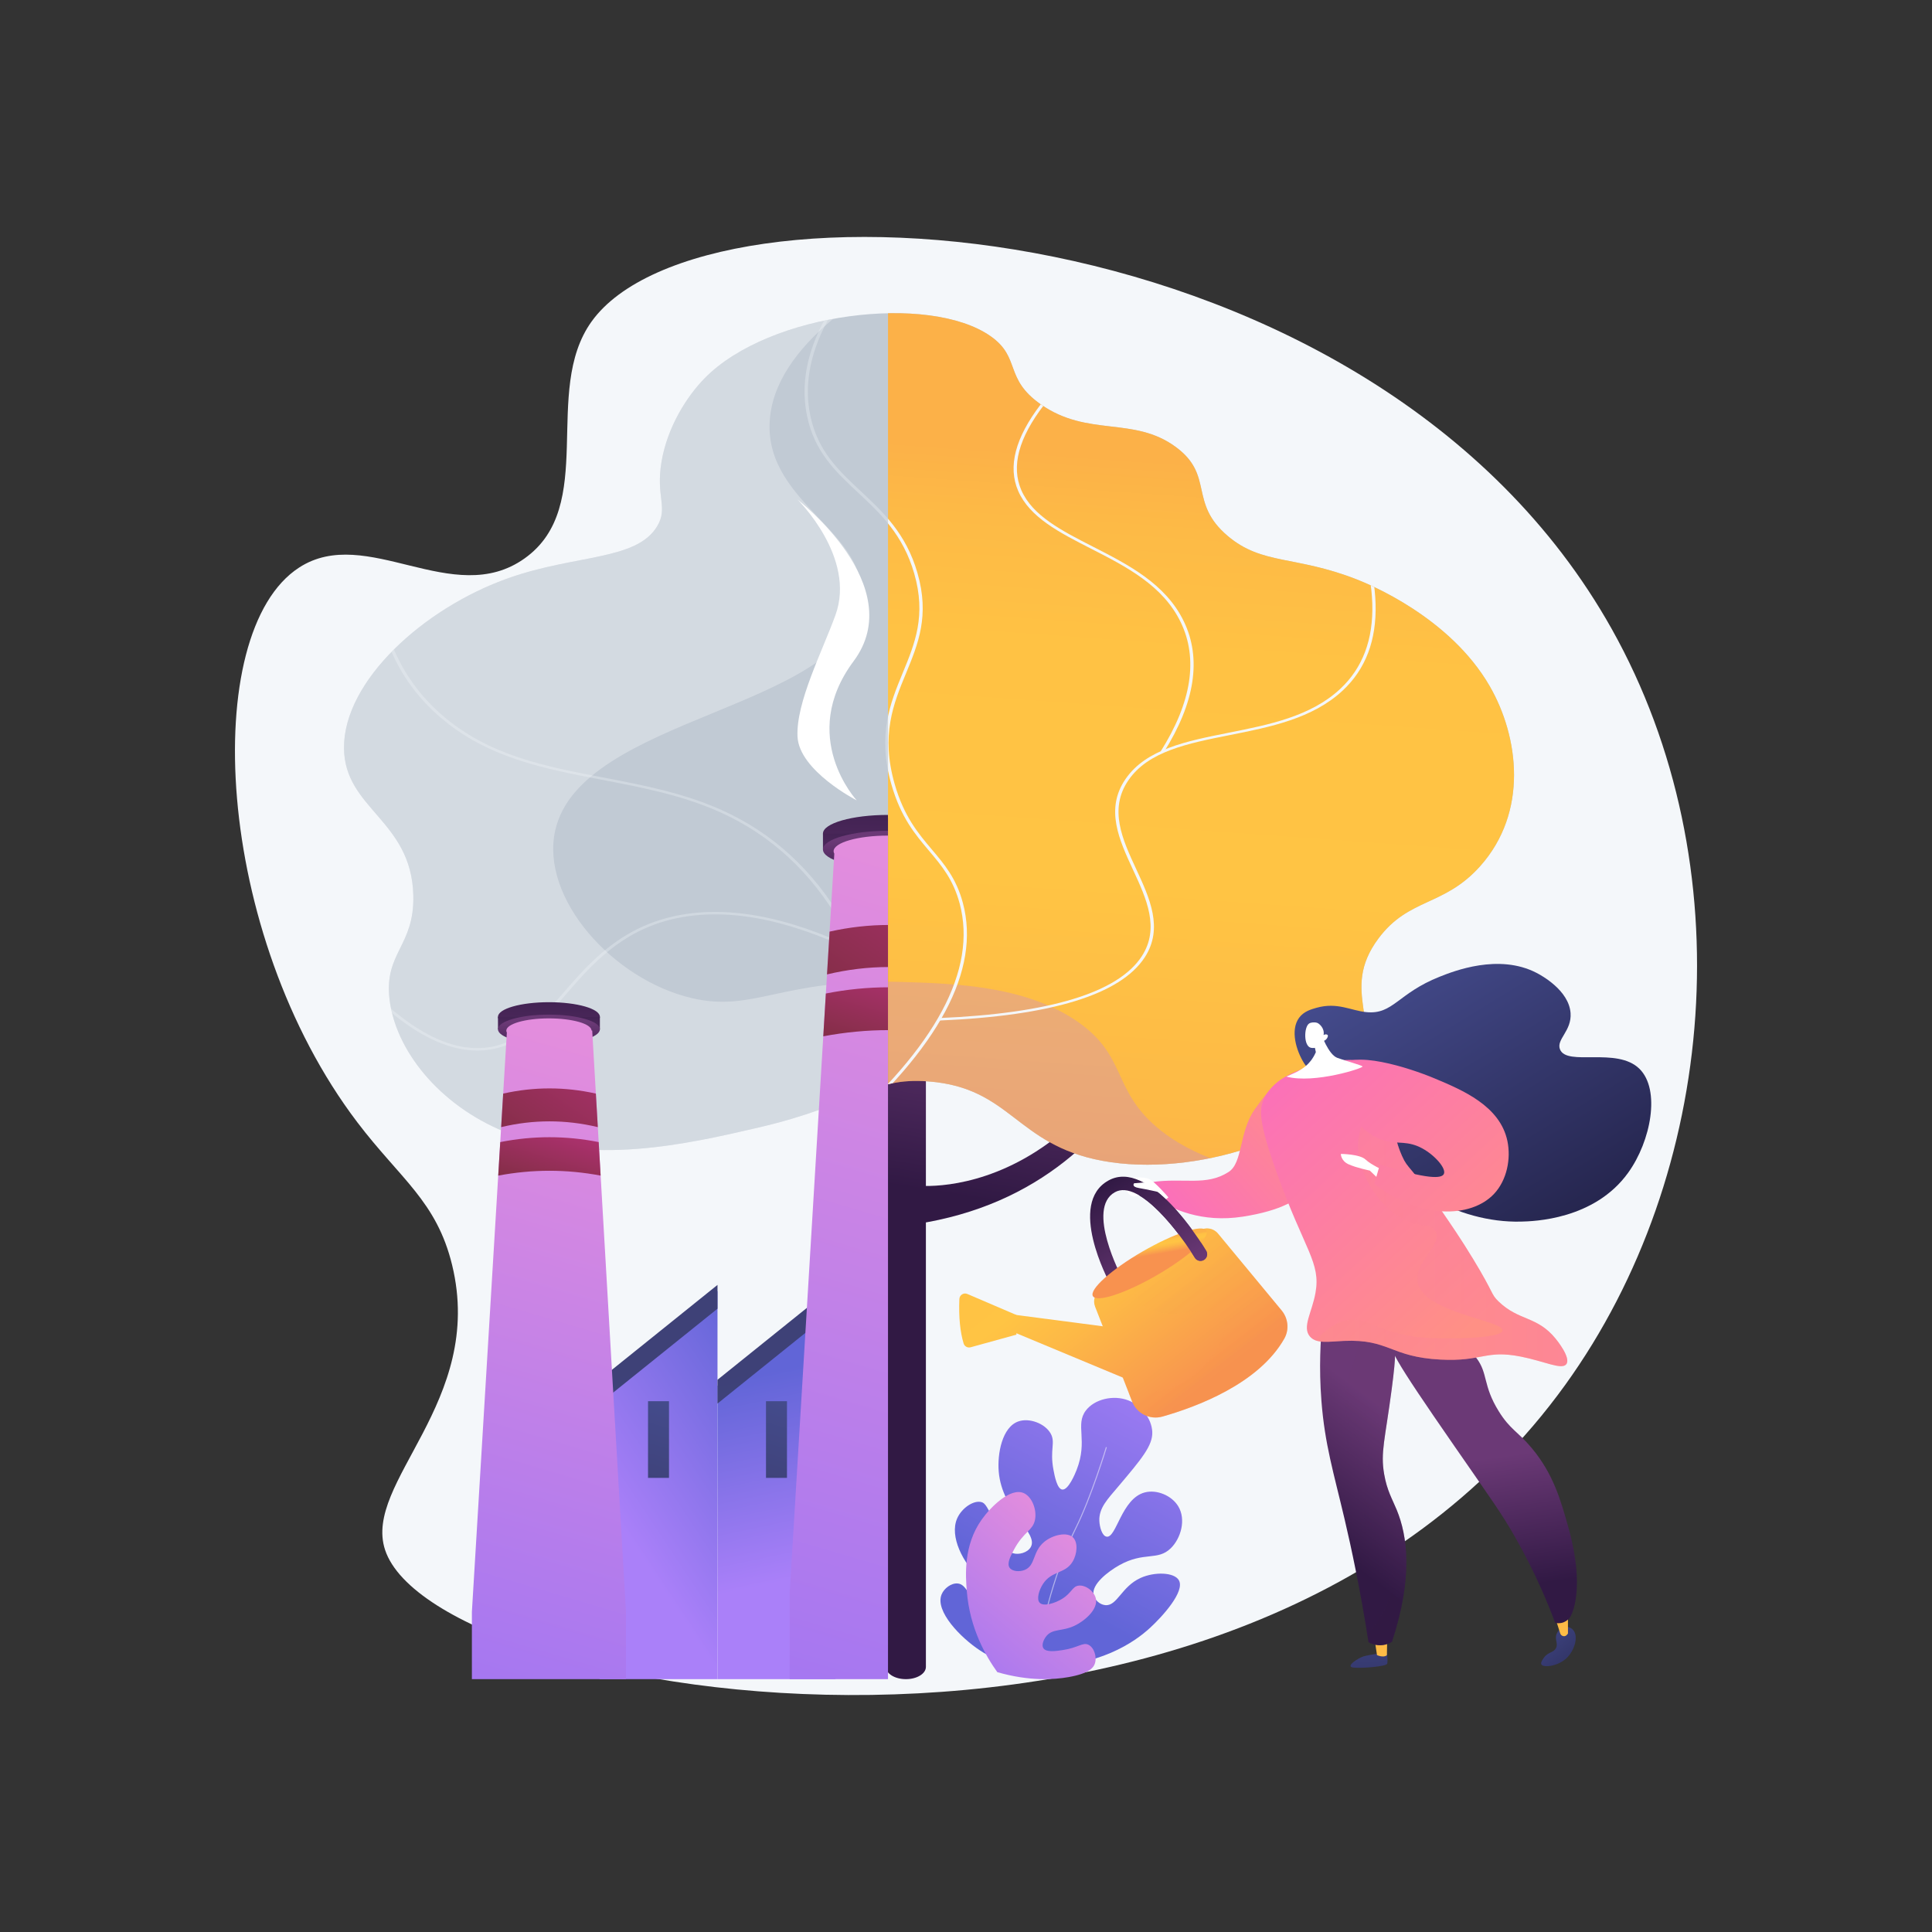<?xml version="1.0" encoding="utf-8"?>
<!-- Generator: Adobe Illustrator 27.5.0, SVG Export Plug-In . SVG Version: 6.00 Build 0)  -->
<svg version="1.1" xmlns="http://www.w3.org/2000/svg" xmlns:xlink="http://www.w3.org/1999/xlink" x="0px" y="0px"
	 viewBox="0 0 3710 3710" style="enable-background:new 0 0 3710 3710;" xml:space="preserve">
<rect x="0" y="0" width="3710" height="3710" fill="#333333" stroke="none"/>
<g id="Background">
	<g>
		<g>
			<rect fill="none" width="3710" height="3710"/>
		</g>
	</g>
</g>
<g id="Illustration">
	<g>
		<path style="fill:#F4F7FA;" d="M1135.809,617.716c-95.858,134.197,12.565,354.539-128.632,454.739
			c-137.444,97.537-303.304-66.455-432.751,17.388c-192.028,124.375-163.287,703.04,111.743,1065.282
			c82.711,108.938,152.329,151.719,182.071,274.252c63.868,263.11-171.941,416.743-128.744,546.995
			c97.263,293.279,1637.786,554.724,2266.188-316.991c293.489-407.127,342.988-998.96,89.353-1451.524
			C2636.723,390.08,1350.899,316.603,1135.809,617.716z"/>
		<g>
			<path style="fill:#C1CAD4;" d="M1270.289,886.858c-11.314,67.481,13.292,87.65-8.3,123.645
				c-39.658,66.118-156.156,53.908-285.294,99.524c-164.046,57.946-316.947,198.068-316.114,326.357
				c0.763,117.321,129.529,138.164,133.101,282.845c2.416,97.816-55.914,109.713-45.753,198.919
				c11.078,97.265,94.079,203.017,220.448,254.871c163.934,67.266,351.888,23.739,486.26-7.381
				c194.022-44.933,216.621-97.802,328.981-88.974c158.145,12.425,166.923,121.36,332.751,152.302
				c178.201,33.25,416.298-46.231,486.649-164.731c57.399-96.683-32.364-159.55,43.932-262.014
				c58.564-78.653,125.867-60.969,195.523-139.08c92.455-103.681,74.57-247.742,18.173-345.608
				c-76.436-132.642-232.592-196.01-255.282-204.912c-117.834-46.235-181.361-27.236-247.75-83.405
				c-75.766-64.101-25.376-116.219-99.825-170.951c-81.032-59.576-168.744-18.431-259.264-81.858
				c-71.057-49.791-37.54-89.534-96.278-130.82c-117.257-82.423-424.658-46.245-549.31,80.943
				C1319.403,760.745,1281.599,819.397,1270.289,886.858z"/>
			<path style="opacity:0.3;fill:#FFFFFF;" d="M2220.353,2163.695c-86.257-74.345-56.138-138.984-155.977-205.138
				c-99.489-65.923-232.247-69.888-334.268-72.939c-230.87-6.898-281.427,59.311-401.945,30.979
				c-151.7-35.664-290.91-192.123-262.041-321.696c49.056-220.173,554.28-231.992,586.474-438.251
				c20.841-133.516-181.579-188.033-174.694-345.007c3.26-74.341,52.155-141.02,121.692-199.184
				c-96.596,17.747-190.306,56.57-246.658,114.071c-33.533,34.215-71.337,92.867-82.647,160.328
				c-11.314,67.481,13.292,87.65-8.3,123.645c-39.658,66.118-156.156,53.908-285.294,99.524
				c-164.046,57.946-316.947,198.068-316.114,326.357c0.763,117.321,129.529,138.164,133.101,282.845
				c2.416,97.816-55.914,109.713-45.753,198.919c11.078,97.265,94.079,203.017,220.448,254.871
				c163.934,67.266,351.888,23.739,486.26-7.381c194.022-44.933,216.621-97.802,328.981-88.974
				c158.145,12.425,166.923,121.36,332.751,152.302c64.951,12.12,137.844,9.206,207.687-5.058
				C2277.424,2205.714,2244.357,2184.384,2220.353,2163.695z"/>
			<g>
				<defs>
					<path id="SVGID_1_" d="M1270.289,886.858c-11.314,67.481,13.292,87.65-8.3,123.645
						c-39.658,66.118-156.156,53.908-285.294,99.524c-164.046,57.946-316.947,198.068-316.114,326.357
						c0.763,117.321,129.529,138.164,133.101,282.845c2.416,97.816-55.914,109.713-45.753,198.919
						c11.078,97.265,94.079,203.017,220.448,254.871c163.934,67.266,351.888,23.739,486.26-7.381
						c194.022-44.933,216.621-97.802,328.981-88.974c158.145,12.425,166.923,121.36,332.751,152.302
						c178.201,33.25,416.298-46.231,486.649-164.731c57.399-96.683-32.364-159.55,43.932-262.014
						c58.564-78.653,125.867-60.969,195.523-139.08c92.455-103.681,74.57-247.742,18.173-345.608
						c-76.436-132.642-232.592-196.01-255.282-204.912c-117.834-46.235-181.361-27.236-247.75-83.405
						c-75.766-64.101-25.376-116.219-99.825-170.951c-81.032-59.576-168.744-18.431-259.264-81.858
						c-71.057-49.791-37.54-89.534-96.278-130.82c-117.257-82.423-424.658-46.245-549.31,80.943
						C1319.403,760.745,1281.599,819.397,1270.289,886.858z"/>
				</defs>
				<clipPath id="SVGID_00000062179985792633306390000001093681444466655369_">
					<use xlink:href="#SVGID_1_"  style="overflow:visible;"/>
				</clipPath>
				<g style="opacity:0.3;clip-path:url(#SVGID_00000062179985792633306390000001093681444466655369_);">
					<g>
						<path style="fill:#F4F7FA;" d="M1723.585,2149.917c-31.249-304.089-145.945-502.688-340.906-590.28
							c-72.727-32.676-150.194-47.517-225.114-61.867c-113.957-21.83-221.593-42.45-312.211-120.438
							c-77.5-66.701-119.744-156.605-125.555-267.212l6.347-0.186c5.754,109.501,47.475,198.421,124.006,264.286
							c89.318,76.87,196.02,97.309,308.991,118.949c75.361,14.438,153.286,29.365,226.812,62.397
							c196.822,88.432,312.549,288.277,343.967,593.987L1723.585,2149.917z"/>
					</g>
					<g>
						<path style="fill:#F4F7FA;" d="M1611.328,2179.232l-4.815-3.1c190.664-165.468,270.192-313.808,236.376-440.901
							c-12.362-46.47-34.883-73.1-58.726-101.294c-26.632-31.488-54.172-64.051-72.282-127.122
							c-27.466-95.646-2.415-156.38,21.812-215.117c23.237-56.335,45.187-109.545,21.861-190.496
							c-21.512-74.654-65.35-115.563-107.745-155.127c-43.199-40.315-84.002-78.391-98.181-148.061
							c-20.247-99.491,26.134-206.753,137.854-318.808l5.096,2.837c-110.669,111-156.649,217.067-136.668,315.259
							c13.921,68.409,54.207,106.002,96.859,145.805c42.855,39.993,87.17,81.348,108.996,157.096
							c23.675,82.163,1.489,135.951-22.002,192.896c-23.987,58.152-48.788,118.285-21.672,212.721
							c17.875,62.244,45.105,94.444,71.44,125.582c24.168,28.576,46.996,55.568,59.59,102.902
							C1883.338,1862.905,1803.333,2012.599,1611.328,2179.232z"/>
					</g>
					<g>
						<path style="fill:#F4F7FA;" d="M916.479,2017.374c-91.016,0-194.747-77.343-308.588-230.166l5.551-2.311
							c117.821,158.165,223.844,234.617,315.078,227.244c66.219-5.354,106.334-51.572,152.78-105.085
							c49.804-57.381,106.253-122.417,208.468-146.578c100.699-23.801,220.982-2.228,357.506,64.119l-3.466,3.982
							c-134.854-65.536-253.319-86.925-352.123-63.573c-100.043,23.645-155.832,87.922-205.053,144.633
							c-47.329,54.53-88.205,101.626-157.43,107.225C924.993,2017.205,920.747,2017.374,916.479,2017.374z"/>
					</g>
					<g>
						<path style="fill:#F4F7FA;" d="M1803.733,1959.733l-0.357-4.741c212.787-8.952,343.72-48.886,389.164-118.692
							c35.138-53.982,8.76-110.891-16.751-165.929c-26.608-57.41-54.123-116.774-14.411-174.464
							c39.457-57.326,116.527-72.642,198.121-88.859c77.386-15.381,157.411-31.286,214-84.043
							c86.607-80.735,82.242-219.564-12.979-412.633l5.963-1.643c96.044,194.74,100.073,335.122,11.977,417.247
							c-57.898,53.975-138.948,70.083-217.329,85.662c-80.192,15.937-155.935,30.99-194.105,86.443
							c-38.466,55.884-11.403,114.273,14.769,170.737c25.934,55.952,52.75,113.809,16.459,169.559
							C2151.729,1909.847,2018.993,1950.677,1803.733,1959.733z"/>
					</g>
					<g>
						<path style="fill:#F4F7FA;" d="M2234.402,1445.205l-5.746-2.024c59.655-94.539,72.65-178.12,38.623-248.426
							c-34.193-70.641-104.547-106.587-172.586-141.347c-60.34-30.826-117.331-59.945-139.4-110.487
							c-40.732-93.268,58.22-222.731,294.106-384.789l4.3,3.497c-233.89,160.686-332.255,288.476-292.367,379.819
							c21.401,49.005,77.527,77.681,136.947,108.04c68.87,35.185,140.085,71.57,174.974,143.652
							C2307.878,1264.677,2294.807,1349.484,2234.402,1445.205z"/>
					</g>
				</g>
			</g>
		</g>
		
			<linearGradient id="SVGID_00000007408281060625426800000001057810971088685758_" gradientUnits="userSpaceOnUse" x1="1756.819" y1="2282.962" x2="1824.124" y2="1859.686">
			<stop  offset="0" style="stop-color:#311944"/>
			<stop  offset="1" style="stop-color:#6B3976"/>
		</linearGradient>
		<path style="fill:url(#SVGID_00000007408281060625426800000001057810971088685758_);" d="M1739.624,3224.457
			c-21.198,0-38.373-10.538-38.373-23.526V1581.277c0-12.989,17.175-23.527,38.373-23.527c21.198,0,38.37,10.538,38.37,23.527
			v1619.654C1777.995,3213.919,1760.823,3224.457,1739.624,3224.457z"/>
		<g>
			<g>
				
					<linearGradient id="SVGID_00000126298367076780046910000002175165043276285578_" gradientUnits="userSpaceOnUse" x1="1212.127" y1="2961.583" x2="1562.864" y2="2729.157">
					<stop  offset="0" style="stop-color:#AA80F9"/>
					<stop  offset="0.996" style="stop-color:#6165D7"/>
				</linearGradient>
				<polygon style="fill:url(#SVGID_00000126298367076780046910000002175165043276285578_);" points="1377.814,3224.457 
					1151.272,3224.457 1151.272,2661.313 1377.814,2479.115 				"/>
				
					<linearGradient id="SVGID_00000182530544525268419190000001680994318539345028_" gradientUnits="userSpaceOnUse" x1="1285.384" y1="2693.972" x2="1231.616" y2="2875.497">
					<stop  offset="0" style="stop-color:#444B8C"/>
					<stop  offset="0.996" style="stop-color:#3E4177"/>
				</linearGradient>
				
					<rect x="1244.406" y="2690.713" style="fill:url(#SVGID_00000182530544525268419190000001680994318539345028_);" width="40.274" height="147.243"/>
				<g>
					
						<linearGradient id="SVGID_00000181785162858477492830000010255878508297454737_" gradientUnits="userSpaceOnUse" x1="1355.035" y1="3009.087" x2="1271.97" y2="2616.415">
						<stop  offset="0" style="stop-color:#444B8C"/>
						<stop  offset="0.996" style="stop-color:#3E4177"/>
					</linearGradient>
					<polygon style="fill:url(#SVGID_00000181785162858477492830000010255878508297454737_);" points="1377.814,2467.368 
						1151.272,2649.566 1151.272,2695.247 1377.814,2513.049 					"/>
				</g>
			</g>
			<g>
				
					<linearGradient id="SVGID_00000177469880360573862840000002836052326681562557_" gradientUnits="userSpaceOnUse" x1="1529.189" y1="3031.917" x2="1446.123" y2="2639.245">
					<stop  offset="0" style="stop-color:#AA80F9"/>
					<stop  offset="0.996" style="stop-color:#6165D7"/>
				</linearGradient>
				<polygon style="fill:url(#SVGID_00000177469880360573862840000002836052326681562557_);" points="1604.355,3224.457 
					1377.813,3224.457 1377.813,2661.313 1604.355,2479.115 				"/>
				
					<linearGradient id="SVGID_00000084503843640291767030000009194477038025365924_" gradientUnits="userSpaceOnUse" x1="1511.926" y1="2693.972" x2="1458.158" y2="2875.497">
					<stop  offset="0" style="stop-color:#444B8C"/>
					<stop  offset="0.996" style="stop-color:#3E4177"/>
				</linearGradient>
				
					<rect x="1470.947" y="2690.713" style="fill:url(#SVGID_00000084503843640291767030000009194477038025365924_);" width="40.274" height="147.243"/>
				<g>
					
						<linearGradient id="SVGID_00000161619445515076014470000007782941482859083452_" gradientUnits="userSpaceOnUse" x1="1581.576" y1="3009.087" x2="1498.511" y2="2616.415">
						<stop  offset="0" style="stop-color:#444B8C"/>
						<stop  offset="0.996" style="stop-color:#3E4177"/>
					</linearGradient>
					<polygon style="fill:url(#SVGID_00000161619445515076014470000007782941482859083452_);" points="1604.355,2467.368 
						1377.814,2649.566 1377.814,2695.247 1604.355,2513.049 					"/>
				</g>
			</g>
		</g>
		<g>
			<g>
				
					<linearGradient id="SVGID_00000090998658495761260600000004147476729469383823_" gradientUnits="userSpaceOnUse" x1="2252.942" y1="2600.235" x2="2008.521" y2="3066.63">
					<stop  offset="0" style="stop-color:#AA80F9"/>
					<stop  offset="0.996" style="stop-color:#6165D7"/>
				</linearGradient>
				<path style="fill:url(#SVGID_00000090998658495761260600000004147476729469383823_);" d="M1982.328,3202.712
					c-28.503-2.261-64.968-10.182-99.968-33.063c-37.868-24.757-87.189-75.635-74.315-107.694
					c4.806-11.969,18.644-22.217,30.808-21.241c17.97,1.443,20.062,26.404,51.267,53.554c5.767,5.018,35.583,30.96,50.406,22.219
					c7.369-4.346,9.549-16.388,8.347-25.544c-3.514-26.77-36.199-30.881-67.621-59.861c-31.857-29.382-58.413-80.637-43.233-115.288
					c8.723-19.914,31.797-35.64,46.964-31.22c6.482,1.889,10.591,7.187,30.272,49.704c16.153,34.897,19.746,45.069,30.16,48.378
					c10.719,3.406,27.385-0.868,33.72-11.429c16.497-27.505-54.804-68.115-61.279-145.09c-2.902-34.495,6.43-85.62,37.668-96.579
					c21.117-7.408,51.203,3.906,62.078,23.279c9.804,17.465-2.106,30.605,5.373,69.838c2.27,11.906,6.94,36.405,16.797,37.69
					c11.572,1.509,24.519-29.73,27.511-37.338c22.528-57.276-3.304-86.729,17.938-114.533c16.564-21.681,52.607-30.389,81.16-19.438
					c24.985,9.583,44.973,34.503,46.308,60.328c1.359,26.276-20.741,52.434-64.941,104.749
					c-20.961,24.809-37.637,41.571-36.689,66.229c0.462,12.021,5.229,28.929,13.839,30.474
					c19.003,3.408,28.356-73.112,73.394-84.929c23.053-6.049,51.699,5.839,64.287,26.619c15.423,25.46,5.09,61.546-14.286,80.521
					c-25.281,24.758-51.207,5.943-98.776,32.536c-21.103,11.797-54.266,36.892-49.41,57.645
					c2.114,9.036,11.584,17.884,21.978,19.064c23.298,2.645,30.992-35.537,68.448-52.321c26.985-12.092,64.3-10.784,73.164,4.434
					c12.513,21.485-31.93,70.263-55.559,91.816C2179.576,3152.277,2112.21,3201.687,1982.328,3202.712z"/>
				<path style="opacity:0.5;fill:#FFFFFF;" d="M1995.127,3190.473c-3.767-63.859,38.531-193.934,69.306-255.427
					c30.114-60.171,58.92-155.362,59.206-156.316l1.875,0.565c-0.289,0.956-29.143,96.308-59.33,156.628
					c-30.679,61.301-72.851,190.895-69.103,254.435L1995.127,3190.473z"/>
			</g>
			
				<linearGradient id="SVGID_00000160192344187114849890000008038373738812178833_" gradientUnits="userSpaceOnUse" x1="2082.128" y1="2951.148" x2="1801.583" y2="3287.464">
				<stop  offset="0.004" style="stop-color:#E38DDD"/>
				<stop  offset="1" style="stop-color:#9571F6"/>
			</linearGradient>
			<path style="fill:url(#SVGID_00000160192344187114849890000008038373738812178833_);" d="M1915.146,3211.039
				c-21.463-29.797-52.946-83.561-58.591-155.491c-2.326-29.639-6.87-87.528,28.544-137.463
				c17.651-24.889,55.083-61.698,80.375-51.08c16.274,6.832,26.376,32.82,21.783,52.582c-4.631,19.926-21.471,21.772-39.811,55.586
				c-6.786,12.513-14.539,27.2-8.583,35.498c4.974,6.93,18.64,8.191,28.886,4.035c21.165-8.585,14.552-34.936,37.433-53.836
				c16.27-13.44,43.392-19.757,55.096-8.75c10.163,9.558,8.392,31.886-0.588,46.77c-14.379,23.833-40.163,16.842-56.973,42.897
				c-7.457,11.559-12.759,29.019-6.232,35.922c7.437,7.866,29.324,1.064,43.351-7.632c18.52-11.48,19.204-23.696,31.4-25.227
				c13.604-1.708,30.613,11.248,33.272,25.581c3.725,20.075-20.904,41.726-40.407,51.133c-24.967,12.042-43.519,4.975-55.714,21.427
				c-4.475,6.038-8.575,15.894-4.905,21.875c5.236,8.532,24.16,5.716,36.725,3.845c30.581-4.552,39-15.642,49.958-10.254
				c11.094,5.456,16.816,23.881,12.019,36.807c-2.666,7.183-10.676,18.31-50.367,25.277
				C2024.036,3225.418,1977.361,3228.849,1915.146,3211.039z"/>
		</g>
		<g>
			<g>
				
					<linearGradient id="SVGID_00000101085176151165012350000005250528961682452359_" gradientUnits="userSpaceOnUse" x1="1056.877" y1="1841.675" x2="1049.957" y2="2119.443">
					<stop  offset="0" style="stop-color:#311944"/>
					<stop  offset="1" style="stop-color:#6B3976"/>
				</linearGradient>
				
					<ellipse style="fill:url(#SVGID_00000101085176151165012350000005250528961682452359_);" cx="1054.113" cy="1952.612" rx="97.865" ry="28.109"/>
				
					<linearGradient id="SVGID_00000127733697173508385720000002802767464727028387_" gradientUnits="userSpaceOnUse" x1="1055.503" y1="1908.04" x2="1051.978" y2="2049.525">
					<stop  offset="0" style="stop-color:#311944"/>
					<stop  offset="1" style="stop-color:#6B3976"/>
				</linearGradient>
				
					<rect x="956.248" y="1952.612" style="fill:url(#SVGID_00000127733697173508385720000002802767464727028387_);" width="195.694" height="23.87"/>
				
					<linearGradient id="SVGID_00000162323479887591609420000016692678220698073789_" gradientUnits="userSpaceOnUse" x1="1054.113" y1="2034.393" x2="1054.113" y2="1963.299">
					<stop  offset="0" style="stop-color:#311944"/>
					<stop  offset="1" style="stop-color:#6B3976"/>
				</linearGradient>
				
					<ellipse style="fill:url(#SVGID_00000162323479887591609420000016692678220698073789_);" cx="1054.113" cy="1976.482" rx="97.865" ry="28.109"/>
			</g>
			
				<linearGradient id="SVGID_00000058582739736664837590000010427396485349326237_" gradientUnits="userSpaceOnUse" x1="1256.218" y1="2030.559" x2="809.329" y2="3539.29">
				<stop  offset="0.004" style="stop-color:#E38DDD"/>
				<stop  offset="1" style="stop-color:#9571F6"/>
			</linearGradient>
			<path style="fill:url(#SVGID_00000058582739736664837590000010427396485349326237_);" d="M1137.213,1978.994h-1.275
				c-0.196-12.933-36.751-23.4-81.825-23.4c-45.197,0-81.834,10.523-81.834,23.505c0,1.268,0.36,2.512,1.033,3.726l-67.152,1112.649
				v128.984h295.904v-128.984L1137.213,1978.994z"/>
			
				<linearGradient id="SVGID_00000018954071462051217970000012792386320010921860_" gradientUnits="userSpaceOnUse" x1="1136.354" y1="2017.151" x2="965.136" y2="2265.769">
				<stop  offset="0" style="stop-color:#AB316D"/>
				<stop  offset="1" style="stop-color:#792D3D"/>
			</linearGradient>
			<path style="fill:url(#SVGID_00000018954071462051217970000012792386320010921860_);" d="M1147.982,2164.402l-3.739-64.368
				c-59.366-13.295-118.702-13.309-178.004,0l-3.885,64.368C1024.231,2149.628,1086.107,2149.628,1147.982,2164.402z"/>
			
				<linearGradient id="SVGID_00000111157101643961785770000014110950924974573743_" gradientUnits="userSpaceOnUse" x1="1072.608" y1="2172.659" x2="1031.561" y2="2311.235">
				<stop  offset="0" style="stop-color:#AB316D"/>
				<stop  offset="1" style="stop-color:#792D3D"/>
			</linearGradient>
			<path style="fill:url(#SVGID_00000111157101643961785770000014110950924974573743_);" d="M1153.391,2257.519l-3.739-64.369
				c-62.997-12.494-126.008-12.489-189.033,0l-3.885,64.369C1022.333,2245.126,1087.885,2245.108,1153.391,2257.519z"/>
		</g>
		
			<linearGradient id="SVGID_00000080896418114792376180000015918906452577706404_" gradientUnits="userSpaceOnUse" x1="1983.601" y1="2319.023" x2="2050.906" y2="1895.747">
			<stop  offset="0" style="stop-color:#311944"/>
			<stop  offset="1" style="stop-color:#6B3976"/>
		</linearGradient>
		<path style="fill:url(#SVGID_00000080896418114792376180000015918906452577706404_);" d="M2317.086,1653.362
			c-7.196,132.267-84.978,625.706-558.183,697.204v-74.08c0,0,401.23,52.359,552.252-623.908
			C2311.958,1648.982,2317.286,1649.682,2317.086,1653.362z"/>
		<g>
			<defs>
				
					<rect id="SVGID_00000026164367634434682310000010049314168563538830_" x="1470.947" y="1495.041" width="234.277" height="1729.416"/>
			</defs>
			<clipPath id="SVGID_00000102510086052367174220000016599360041854180780_">
				<use xlink:href="#SVGID_00000026164367634434682310000010049314168563538830_"  style="overflow:visible;"/>
			</clipPath>
			<g style="clip-path:url(#SVGID_00000102510086052367174220000016599360041854180780_);">
				<g>
					
						<linearGradient id="SVGID_00000133512071975134975180000000236044269739899045_" gradientUnits="userSpaceOnUse" x1="1708.776" y1="1459.132" x2="1699.942" y2="1813.742">
						<stop  offset="0" style="stop-color:#311944"/>
						<stop  offset="1" style="stop-color:#6B3976"/>
					</linearGradient>
					
						<ellipse style="fill:url(#SVGID_00000133512071975134975180000000236044269739899045_);" cx="1705.248" cy="1600.759" rx="124.939" ry="35.885"/>
					
						<linearGradient id="SVGID_00000044877020533004089770000007519595943271525054_" gradientUnits="userSpaceOnUse" x1="1707.022" y1="1543.855" x2="1702.522" y2="1724.483">
						<stop  offset="0" style="stop-color:#311944"/>
						<stop  offset="1" style="stop-color:#6B3976"/>
					</linearGradient>
					
						<rect x="1580.308" y="1600.759" style="fill:url(#SVGID_00000044877020533004089770000007519595943271525054_);" width="249.832" height="30.474"/>
					
						<linearGradient id="SVGID_00000078746346362691419090000011062491209797135514_" gradientUnits="userSpaceOnUse" x1="1705.248" y1="1705.164" x2="1705.248" y2="1614.402">
						<stop  offset="0" style="stop-color:#311944"/>
						<stop  offset="1" style="stop-color:#6B3976"/>
					</linearGradient>
					
						<ellipse style="fill:url(#SVGID_00000078746346362691419090000011062491209797135514_);" cx="1705.248" cy="1631.232" rx="124.939" ry="35.885"/>
				</g>
				
					<linearGradient id="SVGID_00000134236801066785550880000004561804245749452730_" gradientUnits="userSpaceOnUse" x1="1963.265" y1="1700.27" x2="1392.745" y2="3626.387">
					<stop  offset="0.004" style="stop-color:#E38DDD"/>
					<stop  offset="1" style="stop-color:#9571F6"/>
				</linearGradient>
				<path style="fill:url(#SVGID_00000134236801066785550880000004561804245749452730_);" d="M1811.336,1634.439h-1.627
					c-0.251-16.511-46.918-29.874-104.462-29.874c-57.7,0-104.473,13.435-104.473,30.007c0,1.619,0.461,3.207,1.32,4.757
					l-85.729,1420.461v164.667h377.765V3059.79L1811.336,1634.439z"/>
				
					<linearGradient id="SVGID_00000030457484384003668730000003579270874160603021_" gradientUnits="userSpaceOnUse" x1="1810.241" y1="1683.152" x2="1591.656" y2="2000.55">
					<stop  offset="0" style="stop-color:#AB316D"/>
					<stop  offset="1" style="stop-color:#792D3D"/>
				</linearGradient>
				<path style="fill:url(#SVGID_00000030457484384003668730000003579270874160603021_);" d="M1825.086,1871.139l-4.773-82.176
					c-75.79-16.972-151.541-16.991-227.249,0l-4.96,82.176C1667.1,1852.278,1746.093,1852.278,1825.086,1871.139z"/>
				
					<linearGradient id="SVGID_00000140715792374986400290000001641011069810026942_" gradientUnits="userSpaceOnUse" x1="1728.859" y1="1881.681" x2="1676.457" y2="2058.593">
					<stop  offset="0" style="stop-color:#AB316D"/>
					<stop  offset="1" style="stop-color:#792D3D"/>
				</linearGradient>
				<path style="fill:url(#SVGID_00000140715792374986400290000001641011069810026942_);" d="M1831.99,1990.018l-4.773-82.176
					c-80.425-15.951-160.868-15.944-241.328,0l-4.96,82.176C1664.676,1974.196,1748.362,1974.173,1831.99,1990.018z"/>
			</g>
		</g>
		
			<linearGradient id="SVGID_00000035499398224196764060000008546676204412973448_" gradientUnits="userSpaceOnUse" x1="1992.83" y1="2320.49" x2="2060.135" y2="1897.215">
			<stop  offset="0" style="stop-color:#311944"/>
			<stop  offset="1" style="stop-color:#6B3976"/>
		</linearGradient>
		<path style="fill:url(#SVGID_00000035499398224196764060000008546676204412973448_);" d="M1969.684,1536.92
			c0,0-92.732,447.206,191.446,533.955l25.427-37.392C2186.557,2033.483,1932.292,1982.63,1969.684,1536.92z"/>
		<g>
			<defs>
				
					<rect id="SVGID_00000052062354984196470440000009956443353870933909_" x="1705.224" y="502.427" width="1223.368" height="1866.393"/>
			</defs>
			<clipPath id="SVGID_00000041979405983845351630000018304949191922785439_">
				<use xlink:href="#SVGID_00000052062354984196470440000009956443353870933909_"  style="overflow:visible;"/>
			</clipPath>
			<g style="clip-path:url(#SVGID_00000041979405983845351630000018304949191922785439_);">
				
					<linearGradient id="SVGID_00000023280043833073863620000016593151932437187259_" gradientUnits="userSpaceOnUse" x1="1827.513" y1="854.553" x2="1644.438" y2="3417.613">
					<stop  offset="0" style="stop-color:#FCB148"/>
					<stop  offset="0.052" style="stop-color:#FDBA46"/>
					<stop  offset="0.142" style="stop-color:#FFC244"/>
					<stop  offset="0.318" style="stop-color:#FFC444"/>
					<stop  offset="0.485" style="stop-color:#FDB946"/>
					<stop  offset="0.775" style="stop-color:#F99C4D"/>
					<stop  offset="0.866" style="stop-color:#F8924F"/>
					<stop  offset="1" style="stop-color:#F8924F"/>
				</linearGradient>
				<path style="fill:url(#SVGID_00000023280043833073863620000016593151932437187259_);" d="M1270.289,886.858
					c-11.314,67.481,13.292,87.65-8.3,123.645c-39.658,66.118-156.156,53.908-285.294,99.524
					c-164.046,57.946-316.947,198.068-316.114,326.357c0.763,117.321,129.529,138.164,133.101,282.845
					c2.416,97.816-55.914,109.713-45.753,198.919c11.078,97.265,94.079,203.017,220.448,254.871
					c163.934,67.266,351.888,23.739,486.26-7.381c194.022-44.933,216.621-97.802,328.981-88.974
					c158.145,12.425,166.923,121.36,332.751,152.302c178.201,33.25,416.298-46.231,486.649-164.731
					c57.399-96.683-32.364-159.55,43.932-262.014c58.564-78.653,125.867-60.969,195.523-139.08
					c92.455-103.681,74.57-247.742,18.173-345.608c-76.436-132.642-232.592-196.01-255.282-204.912
					c-117.834-46.235-181.361-27.236-247.75-83.405c-75.766-64.101-25.376-116.219-99.825-170.951
					c-81.032-59.576-168.744-18.431-259.264-81.858c-71.057-49.791-37.54-89.534-96.278-130.82
					c-117.257-82.423-424.658-46.245-549.31,80.943C1319.403,760.745,1281.599,819.397,1270.289,886.858z"/>
				
					<linearGradient id="SVGID_00000127760356663908042700000017818991021480338069_" gradientUnits="userSpaceOnUse" x1="1562.944" y1="837.91" x2="1380.164" y2="3396.843">
					<stop  offset="0.004" style="stop-color:#E38DDD"/>
					<stop  offset="1" style="stop-color:#9571F6"/>
				</linearGradient>
				<path style="opacity:0.3;fill:url(#SVGID_00000127760356663908042700000017818991021480338069_);" d="M2220.353,2163.695
					c-86.257-74.345-56.138-138.984-155.977-205.138c-99.489-65.923-232.247-69.888-334.268-72.939
					c-230.87-6.898-281.427,59.311-401.945,30.979c-151.7-35.664-290.91-192.123-262.041-321.696
					c49.056-220.173,554.28-231.992,586.474-438.251c20.841-133.516-181.579-188.033-174.694-345.007
					c3.26-74.341,52.155-141.02,121.692-199.184c-96.596,17.747-190.306,56.57-246.658,114.071
					c-33.533,34.215-71.337,92.867-82.647,160.328c-11.314,67.481,13.292,87.65-8.3,123.645
					c-39.658,66.118-156.156,53.908-285.294,99.524c-164.046,57.946-316.947,198.068-316.114,326.357
					c0.763,117.321,129.529,138.164,133.101,282.845c2.416,97.816-55.914,109.713-45.753,198.919
					c11.078,97.265,94.079,203.017,220.448,254.871c163.934,67.266,351.888,23.739,486.26-7.381
					c194.022-44.933,216.621-97.802,328.981-88.974c158.145,12.425,166.923,121.36,332.751,152.302
					c64.951,12.12,137.844,9.206,207.687-5.058C2277.424,2205.714,2244.357,2184.384,2220.353,2163.695z"/>
				<g>
					<defs>
						<path id="SVGID_00000137849565227115326700000015433118702416333997_" d="M1270.289,886.858
							c-11.314,67.481,13.292,87.65-8.3,123.645c-39.658,66.118-156.156,53.908-285.294,99.524
							c-164.046,57.946-316.947,198.068-316.114,326.357c0.763,117.321,129.529,138.164,133.101,282.845
							c2.416,97.816-55.914,109.713-45.753,198.919c11.078,97.265,94.079,203.017,220.448,254.871
							c163.934,67.266,351.888,23.739,486.26-7.381c194.022-44.933,216.621-97.802,328.981-88.974
							c158.145,12.425,166.923,121.36,332.751,152.302c178.201,33.25,416.298-46.231,486.649-164.731
							c57.399-96.683-32.364-159.55,43.932-262.014c58.564-78.653,125.867-60.969,195.523-139.08
							c92.455-103.681,74.57-247.742,18.173-345.608c-76.436-132.642-232.592-196.01-255.282-204.912
							c-117.834-46.235-181.361-27.236-247.75-83.405c-75.766-64.101-25.376-116.219-99.825-170.951
							c-81.032-59.576-168.744-18.431-259.264-81.858c-71.057-49.791-37.54-89.534-96.278-130.82
							c-117.257-82.423-424.658-46.245-549.31,80.943C1319.403,760.745,1281.599,819.397,1270.289,886.858z"/>
					</defs>
					<clipPath id="SVGID_00000062168801288757949260000006608063146910164885_">
						<use xlink:href="#SVGID_00000137849565227115326700000015433118702416333997_"  style="overflow:visible;"/>
					</clipPath>
					<g style="clip-path:url(#SVGID_00000062168801288757949260000006608063146910164885_);">
						<g>
							<path style="fill:#F4F7FA;" d="M1611.328,2179.232l-4.815-3.1c190.664-165.468,270.192-313.808,236.376-440.901
								c-12.362-46.47-34.883-73.1-58.726-101.294c-26.632-31.488-54.172-64.051-72.282-127.122
								c-27.466-95.646-2.415-156.38,21.812-215.117c23.237-56.335,45.187-109.545,21.861-190.496
								c-21.512-74.654-65.35-115.563-107.745-155.127c-43.199-40.315-84.002-78.391-98.181-148.061
								c-20.247-99.491,26.134-206.753,137.854-318.808l5.096,2.837c-110.669,111-156.649,217.067-136.668,315.259
								c13.921,68.409,54.207,106.002,96.859,145.805c42.855,39.993,87.17,81.348,108.996,157.096
								c23.675,82.163,1.489,135.951-22.002,192.896c-23.987,58.152-48.788,118.285-21.672,212.721
								c17.875,62.244,45.105,94.444,71.44,125.582c24.168,28.576,46.996,55.568,59.59,102.902
								C1883.338,1862.905,1803.333,2012.599,1611.328,2179.232z"/>
						</g>
						<g>
							<path style="fill:#F4F7FA;" d="M1803.733,1959.733l-0.357-4.741c212.787-8.952,343.72-48.886,389.164-118.692
								c35.138-53.982,8.76-110.891-16.751-165.929c-26.608-57.41-54.123-116.774-14.411-174.464
								c39.457-57.326,116.527-72.642,198.121-88.859c77.386-15.381,157.411-31.286,214-84.043
								c86.607-80.735,82.242-219.564-12.979-412.633l5.963-1.643c96.044,194.74,100.073,335.122,11.977,417.247
								c-57.898,53.975-138.948,70.083-217.329,85.662c-80.192,15.937-155.935,30.99-194.105,86.443
								c-38.466,55.884-11.403,114.273,14.769,170.737c25.934,55.952,52.75,113.809,16.459,169.559
								C2151.729,1909.847,2018.993,1950.677,1803.733,1959.733z"/>
						</g>
						<g>
							<path style="fill:#F4F7FA;" d="M2234.402,1445.205l-5.746-2.024c59.655-94.539,72.65-178.12,38.623-248.426
								c-34.193-70.641-104.547-106.587-172.586-141.347c-60.34-30.826-117.331-59.945-139.4-110.487
								c-40.732-93.268,58.22-222.731,294.106-384.789l4.3,3.497c-233.89,160.686-332.255,288.476-292.367,379.819
								c21.401,49.005,77.527,77.681,136.947,108.04c68.87,35.185,140.085,71.57,174.974,143.652
								C2307.878,1264.677,2294.807,1349.484,2234.402,1445.205z"/>
						</g>
					</g>
				</g>
			</g>
		</g>
		<path style="fill:#FFFFFF;" d="M1531.381,959.217c0,0,215.448,165.835,107.759,310.501
			c-107.689,144.666,5.983,267.202,5.983,267.202s-110.68-56.726-113.671-122.536c-2.991-65.81,47.438-163.01,72.903-233.325
			C1644.541,1070.095,1531.381,959.217,1531.381,959.217z"/>
		<g>
			
				<linearGradient id="SVGID_00000054228722400496534280000003126820449405748927_" gradientUnits="userSpaceOnUse" x1="2543.873" y1="2119.028" x2="2273.378" y2="2353.583">
				<stop  offset="0" style="stop-color:#FF9085"/>
				<stop  offset="1" style="stop-color:#FB6FBB"/>
			</linearGradient>
			<path style="fill:url(#SVGID_00000054228722400496534280000003126820449405748927_);" d="M2211.354,2270.067
				c2.306,10.379,2.043,18.793,4.349,29.173c34.719,23.141,92.501,49.243,170.759,37.1c149.821-23.246,136.02-86.81,160.026-116.428
				c0.335-68.039-20.915-127.867-55.437-135.222c-6.646-1.415-9.427-58.278-81.968,46.094
				c-30.161,43.395-22.113,101.939-49.831,119.746C2315.822,2278.434,2272.746,2260.995,2211.354,2270.067z"/>
			
				<linearGradient id="SVGID_00000000919674687036133290000008831591967507546550_" gradientUnits="userSpaceOnUse" x1="387.166" y1="4122.61" x2="397.798" y2="4313.985" gradientTransform="matrix(-0.721 0.694 0.694 0.721 357.146 -137.441)">
				<stop  offset="0" style="stop-color:#444B8C"/>
				<stop  offset="0.996" style="stop-color:#26264F"/>
			</linearGradient>
			<path style="fill:url(#SVGID_00000000919674687036133290000008831591967507546550_);" d="M3003.877,3123.049
				c5.157,0.304,12.138,1.65,16.794,6.745c11.284,12.345,2.936,40.164-12.932,54.816c-16.789,15.503-44.039,18.158-47.813,11.605
				c-1.854-3.221,1.917-8.754,4.178-12.069c8.561-12.556,18.833-9.934,23.726-19.134c4.997-9.397-3.318-16.635,1.579-28.037
				C2992.578,3129.598,2999.172,3125.377,3003.877,3123.049z"/>
			
				<linearGradient id="SVGID_00000096741000043365531630000005040956467706620557_" gradientUnits="userSpaceOnUse" x1="2621.941" y1="3067.234" x2="2638.429" y2="3364.019">
				<stop  offset="0" style="stop-color:#444B8C"/>
				<stop  offset="0.996" style="stop-color:#26264F"/>
			</linearGradient>
			<path style="fill:url(#SVGID_00000096741000043365531630000005040956467706620557_);" d="M2663.243,3172.766
				c0,0,2.061,16.406,0.678,21.902c-1.386,5.497-49.085,9.468-65.277,7.558c-16.192-1.91,9.645-18.45,19.96-21.553
				C2628.919,3177.569,2663.243,3172.766,2663.243,3172.766z"/>
			
				<linearGradient id="SVGID_00000058581407179009135500000004480699101130531723_" gradientUnits="userSpaceOnUse" x1="2653.081" y1="3213.494" x2="2644.322" y2="2812.789">
				<stop  offset="0" style="stop-color:#FFC444"/>
				<stop  offset="0.996" style="stop-color:#F36F56"/>
			</linearGradient>
			<path style="fill:url(#SVGID_00000058581407179009135500000004480699101130531723_);" d="M2639.231,3145.397l5.028,32.916
				c0,0,12.821,5.763,18.984,0.067l0.678-34.453L2639.231,3145.397z"/>
			
				<linearGradient id="SVGID_00000044869647636825788390000016111554189728225925_" gradientUnits="userSpaceOnUse" x1="2525.86" y1="2953.053" x2="2692.275" y2="2729.706">
				<stop  offset="0" style="stop-color:#311944"/>
				<stop  offset="1" style="stop-color:#6B3976"/>
			</linearGradient>
			<path style="fill:url(#SVGID_00000044869647636825788390000016111554189728225925_);" d="M2539.337,2537.913
				c-3.491,34.279-6.84,87.483-1.833,152.054c6.526,84.128,23.349,137.363,44.444,227.064
				c12.894,54.819,30.267,135.502,45.987,236.407c3.647,2.088,14.379,7.578,28.196,5.528c7.735-1.149,13.522-4.223,16.938-6.435
				c41.248-126.041,29.065-204.147,9.159-252.811c-8.484-20.742-18.771-37.107-24.271-68.992
				c-7.276-42.186,1.721-65.769,14.551-163.487c9.144-69.648,7.561-80.414,1.477-90.859
				C2649.665,2534.622,2575.276,2535.438,2539.337,2537.913z"/>
			
				<linearGradient id="SVGID_00000025400894728643087640000011598829959617511056_" gradientUnits="userSpaceOnUse" x1="2547.088" y1="2968.87" x2="2713.502" y2="2745.524">
				<stop  offset="0" style="stop-color:#311944"/>
				<stop  offset="1" style="stop-color:#6B3976"/>
			</linearGradient>
			<path style="opacity:0.3;fill:url(#SVGID_00000025400894728643087640000011598829959617511056_);" d="M2682.229,2899.722
				c-8.484-20.743-18.771-37.109-24.271-68.992c-7.276-42.186,1.721-65.769,14.551-163.487c9.144-69.648,7.561-80.414,1.477-90.859
				c-13.217-22.694-41.226-32.764-69.809-36.877c0.381,1.465,0.766,2.935,1.076,4.352c14.998,68.492-42.24,110.283-16.423,185.574
				c12.73,37.121,33.04,45.623,37.772,88.683c4.433,40.335-11.645,48.737-8.21,85.397c5.133,54.801,44.063,68.064,54.194,110.031
				c6.583,27.27,1.039,67.145-47.036,124.861c0.798,4.973,1.595,9.961,2.387,15.035c3.649,2.088,14.379,7.578,28.196,5.528
				c7.735-1.149,13.522-4.223,16.938-6.435C2714.318,3026.492,2702.135,2948.385,2682.229,2899.722z"/>
			
				<linearGradient id="SVGID_00000108996782182747125030000007625193357977667713_" gradientUnits="userSpaceOnUse" x1="2999.513" y1="3187.59" x2="2987.263" y2="2627.171">
				<stop  offset="0" style="stop-color:#FFC444"/>
				<stop  offset="0.996" style="stop-color:#F36F56"/>
			</linearGradient>
			<path style="fill:url(#SVGID_00000108996782182747125030000007625193357977667713_);" d="M2984.018,3098.733l12.019,37.837
				c1.611,5.073,8.004,7.219,11.973,3.674c0.996-0.889,1.987-2.014,2.932-3.433v-46.434L2984.018,3098.733z"/>
			
				<linearGradient id="SVGID_00000169547847638259183260000014768001782952794793_" gradientUnits="userSpaceOnUse" x1="2884.62" y1="3051.429" x2="2849.34" y2="2800.759">
				<stop  offset="0" style="stop-color:#311944"/>
				<stop  offset="1" style="stop-color:#6B3976"/>
			</linearGradient>
			<path style="fill:url(#SVGID_00000169547847638259183260000014768001782952794793_);" d="M2672.538,2570.469
				c-9.262,13.781,1.418,34.757,120.692,207.035c70.558,101.911,89.583,127.449,116.377,174.533
				c38.281,67.269,62.491,125.933,76.818,164.429c3.435,0.668,9.336,1.295,15.697-1.022c0,0,6.114-2.227,11.142-7.547
				c5.911-6.252,31.201-58.338-1.493-174.751c-14.664-52.212-28.856-102.749-70.427-152.465
				c-27.086-32.396-41.464-35.341-63.449-70.871c-30.845-49.847-20.135-72.47-42.886-102.205
				C2793.708,2553.627,2692.04,2541.446,2672.538,2570.469z"/>
			
				<linearGradient id="SVGID_00000124158095557270212990000008117855067004278169_" gradientUnits="userSpaceOnUse" x1="2693.329" y1="1828.947" x2="3008.771" y2="2342.551">
				<stop  offset="0" style="stop-color:#444B8C"/>
				<stop  offset="0.996" style="stop-color:#26264F"/>
			</linearGradient>
			<path style="fill:url(#SVGID_00000124158095557270212990000008117855067004278169_);" d="M2603.626,2121.255
				c-37.037-44.255-71.969-36.713-98.887-78.774c-15.94-24.908-27.31-64.463-10.157-87.973
				c8.895-12.191,22.663-16.234,33.622-19.295c40.073-11.192,65.61,5.414,95.535,8.38c51.632,5.117,60.08-35.943,140.696-67.958
				c27.166-10.789,113.44-45.05,186.133-7.464c9.374,4.848,62.098,33.42,65.366,77.099c2.588,34.575-27.908,50.615-20.288,69.785
				c13.247,33.328,109.288-5.411,152.696,37.482c40.5,40.019,22.218,138.29-21.789,199.449
				c-65.077,90.441-181.768,93.27-206.154,93.859c-122.262,2.963-246.748-72.312-283.252-159.224
				C2629.196,2167.689,2624.649,2146.376,2603.626,2121.255z"/>
			<path style="fill:#FFFFFF;" d="M2243.65,2299.236c0,0-25.911-30.427-37.469-35.373c-11.559-4.945-37.331-3.474-43.203,4.241
				c-5.872,7.716-5.872,7.716-5.872,7.716s9.996,24.956,23.097,21.46c13.1-3.497,25.434-5.32,35.499,1.959
				C2225.768,2306.518,2235.31,2307.537,2243.65,2299.236z"/>
			<g>
				
					<linearGradient id="SVGID_00000101091411892821211590000009795427948431530907_" gradientUnits="userSpaceOnUse" x1="2016.44" y1="2217.107" x2="2392.683" y2="2702.375">
					<stop  offset="0" style="stop-color:#FCB148"/>
					<stop  offset="0.052" style="stop-color:#FDBA46"/>
					<stop  offset="0.142" style="stop-color:#FFC244"/>
					<stop  offset="0.318" style="stop-color:#FFC444"/>
					<stop  offset="0.485" style="stop-color:#FDB946"/>
					<stop  offset="0.775" style="stop-color:#F99C4D"/>
					<stop  offset="0.866" style="stop-color:#F8924F"/>
					<stop  offset="1" style="stop-color:#F8924F"/>
				</linearGradient>
				<path style="fill:url(#SVGID_00000101091411892821211590000009795427948431530907_);" d="M2102.863,2509.088l71.124,182.207
					c9.054,23.197,34.157,35.736,58.118,28.959c64.69-18.296,185.115-62.789,234.216-149.86c9.719-17.234,7.353-38.804-5.267-54.044
					l-122.258-147.64c-8.533-10.305-23.304-12.85-34.795-5.995l-189.766,113.209
					C2102.852,2482.715,2098.043,2496.739,2102.863,2509.088z"/>
				
					<linearGradient id="SVGID_00000065789977266069922730000008379194515969543327_" gradientUnits="userSpaceOnUse" x1="1867.043" y1="2332.94" x2="2243.42" y2="2818.38">
					<stop  offset="0" style="stop-color:#FCB148"/>
					<stop  offset="0.052" style="stop-color:#FDBA46"/>
					<stop  offset="0.142" style="stop-color:#FFC244"/>
					<stop  offset="0.318" style="stop-color:#FFC444"/>
					<stop  offset="0.485" style="stop-color:#FDB946"/>
					<stop  offset="0.775" style="stop-color:#F99C4D"/>
					<stop  offset="0.866" style="stop-color:#F8924F"/>
					<stop  offset="1" style="stop-color:#F8924F"/>
				</linearGradient>
				<polygon style="fill:url(#SVGID_00000065789977266069922730000008379194515969543327_);" points="1907.322,2519.364 
					2149.772,2551.035 2176.773,2653.97 1919.079,2546.613 				"/>
				
					<linearGradient id="SVGID_00000031198504005969400120000016412598885399009975_" gradientUnits="userSpaceOnUse" x1="1790.402" y1="2410.265" x2="2143.991" y2="2866.314">
					<stop  offset="0" style="stop-color:#FCB148"/>
					<stop  offset="0.052" style="stop-color:#FDBA46"/>
					<stop  offset="0.142" style="stop-color:#FFC244"/>
					<stop  offset="0.318" style="stop-color:#FFC444"/>
					<stop  offset="0.485" style="stop-color:#FDB946"/>
					<stop  offset="0.775" style="stop-color:#F99C4D"/>
					<stop  offset="0.866" style="stop-color:#F8924F"/>
					<stop  offset="1" style="stop-color:#F8924F"/>
				</linearGradient>
				<path style="fill:url(#SVGID_00000031198504005969400120000016412598885399009975_);" d="M1842.253,2494.561
					c-1.416,34.947,1.51,62.95,8.112,85.083c1.723,5.776,7.682,9.138,13.492,7.534l87.963-24.286v-37.716l-94.281-40.404
					C1850.438,2481.729,1842.566,2486.841,1842.253,2494.561z"/>
				
					<linearGradient id="SVGID_00000171703709641557660880000003163816051647222159_" gradientUnits="userSpaceOnUse" x1="2123.5" y1="2269.928" x2="2241.811" y2="2462.564">
					<stop  offset="0" style="stop-color:#311944"/>
					<stop  offset="1" style="stop-color:#6B3976"/>
				</linearGradient>
				<path style="fill:url(#SVGID_00000171703709641557660880000003163816051647222159_);" d="M2142.848,2471.69
					c-4.555,0-8.966-2.431-11.29-6.716c-3.402-6.265-82.287-153.947-3.114-198.003c77.549-43.179,176.79,116.57,187.848,134.926
					c3.659,6.064,1.704,13.946-4.367,17.605c-6.083,3.647-13.946,1.705-17.611-4.36c-24.722-41.012-106.006-152.268-153.39-125.741
					c-56.33,31.338,12.48,162.029,13.188,163.345c3.383,6.227,1.065,14.021-5.162,17.392
					C2147.008,2471.188,2144.909,2471.69,2142.848,2471.69z"/>
				
					<linearGradient id="SVGID_00000134930812593072192340000004669122706524661946_" gradientUnits="userSpaceOnUse" x1="2016.441" y1="2217.108" x2="2392.684" y2="2702.375">
					<stop  offset="0" style="stop-color:#FCB148"/>
					<stop  offset="0.052" style="stop-color:#FDBA46"/>
					<stop  offset="0.142" style="stop-color:#FFC244"/>
					<stop  offset="0.318" style="stop-color:#FFC444"/>
					<stop  offset="0.485" style="stop-color:#FDB946"/>
					<stop  offset="0.775" style="stop-color:#F99C4D"/>
					<stop  offset="0.866" style="stop-color:#F8924F"/>
					<stop  offset="1" style="stop-color:#F8924F"/>
				</linearGradient>
				<path style="opacity:0.3;fill:url(#SVGID_00000134930812593072192340000004669122706524661946_);" d="M2461.054,2516.348
					l-122.256-147.639c-8.534-10.306-23.305-12.85-34.796-5.995l-130.761,78.007c-1.133,24.785,3.173,48.022,18.502,63.277
					c41.865,41.664,134.514-6.941,156.11,27.805c15.615,25.123-16.526,76.755-49.185,104.784
					c-41.174,35.336-92.326,41.056-130.855,38.888l6.175,15.819c9.054,23.193,34.156,35.736,58.118,28.958
					c64.69-18.294,185.115-62.789,234.215-149.862C2476.041,2553.162,2473.675,2531.592,2461.054,2516.348z"/>
				
					<linearGradient id="SVGID_00000038401867647212006090000015826087870802896796_" gradientUnits="userSpaceOnUse" x1="2200.553" y1="2383.948" x2="2205.899" y2="2415.491">
					<stop  offset="0" style="stop-color:#FCB148"/>
					<stop  offset="0.052" style="stop-color:#FDBA46"/>
					<stop  offset="0.142" style="stop-color:#FFC244"/>
					<stop  offset="0.318" style="stop-color:#FFC444"/>
					<stop  offset="0.485" style="stop-color:#FDB946"/>
					<stop  offset="0.775" style="stop-color:#F99C4D"/>
					<stop  offset="0.866" style="stop-color:#F8924F"/>
					<stop  offset="1" style="stop-color:#F8924F"/>
				</linearGradient>
				<path style="fill:url(#SVGID_00000038401867647212006090000015826087870802896796_);" d="M2316.679,2363.119
					c7.344,12.72-35.5,51.204-95.695,85.958c-60.193,34.753-114.944,52.614-122.288,39.895
					c-7.343-12.719,35.501-51.204,95.695-85.957C2254.585,2368.26,2309.335,2350.4,2316.679,2363.119z"/>
				
					<linearGradient id="SVGID_00000090270085594629475310000012919560520905128104_" gradientUnits="userSpaceOnUse" x1="2181.671" y1="2234.201" x2="2299.983" y2="2426.836">
					<stop  offset="0" style="stop-color:#311944"/>
					<stop  offset="1" style="stop-color:#6B3976"/>
				</linearGradient>
				<path style="fill:url(#SVGID_00000090270085594629475310000012919560520905128104_);" d="M2316.292,2401.896
					c-8.055-13.369-62.905-101.695-122.074-132.032c-0.78,8.653-2.942,17.348-6.491,25.712
					c42.409,25.155,88.927,90.269,106.587,119.564c3.665,6.065,11.528,8.007,17.611,4.36
					C2317.996,2415.842,2319.951,2407.96,2316.292,2401.896z"/>
			</g>
			<path style="fill:#FFFFFF;" d="M2214.652,2269.345l-36.756,2.844c0,0-6.308,6.589,9.198,9.198
				c15.506,2.609,37.025,7.536,37.025,7.536L2214.652,2269.345z"/>
			
				<linearGradient id="SVGID_00000130620130317794288550000015385641093098567095_" gradientUnits="userSpaceOnUse" x1="2816.126" y1="2559.266" x2="2383.201" y2="2090.479">
				<stop  offset="0" style="stop-color:#FF9085"/>
				<stop  offset="1" style="stop-color:#FB6FBB"/>
			</linearGradient>
			<path style="fill:url(#SVGID_00000130620130317794288550000015385641093098567095_);" d="M2661.26,2058.724
				c-40.321-40.68-122.973-17.038-139.261-12.377c-23.681,6.774-74.343,21.267-94.475,63.074
				c-9.565,19.866-11.282,43.914,24.427,143.344c53.549,149.107,84.779,171.244,74.077,230.267
				c-6.756,37.263-25.853,65.108-10.837,83.223c12.29,14.825,36.48,9.918,65.607,8.664c87.33-3.768,88.441,30.903,185.682,35.9
				c80.212,4.124,85.556-19.156,153.551-5.846c45.337,8.874,79.285,26.333,87.835,14.51c8.96-12.392-18.058-45.764-20.79-49.09
				c-35.951-43.772-69.72-33.212-109.187-70.983c-15.374-14.713-7.715-13.89-49.779-82.948
				c-22.921-37.629-41.622-64.843-59.155-90.356c-63.81-92.855-64.778-79.56-76.748-106.458
				C2656.708,2139.873,2697.347,2095.135,2661.26,2058.724z"/>
			
				<linearGradient id="SVGID_00000047026147313056428560000006918385877235426183_" gradientUnits="userSpaceOnUse" x1="2525.543" y1="2354.074" x2="3009.678" y2="2354.074">
				<stop  offset="0" style="stop-color:#FF9085"/>
				<stop  offset="1" style="stop-color:#FB6FBB"/>
			</linearGradient>
			<path style="opacity:0.3;fill:url(#SVGID_00000047026147313056428560000006918385877235426183_);" d="M2987.075,2570.392
				c-35.951-43.772-69.72-33.212-109.187-70.983c-15.374-14.713-7.715-13.89-49.779-82.948
				c-22.921-37.629-41.622-64.843-59.155-90.356c-63.81-92.855-64.778-79.56-76.748-106.458
				c-27.565-61.946-9.238-102.76-16.558-134.956c-40.524,28.806-65.749,69.692-67.618,110.201
				c-2.923,63.349,50.508,140.357,108.932,154.732c16.46,4.051,32.856,3.014,39.613,14.854
				c14.115,24.733-40.357,59.172-34.66,96.555c9.171,60.184,166.113,74.356,163.399,94.081
				c-1.954,14.209-84.567,15.521-117.598,14.855c-19.412-0.393-37.627-0.762-61.894-4.955
				c-60.031-10.375-74.963-29.97-103.982-30.946c-19.299-0.645-44.922,7.039-76.299,39.548c13.393,5.356,32.849,2.266,55.255,1.302
				c87.33-3.768,88.441,30.903,185.682,35.9c80.212,4.124,85.556-19.156,153.551-5.846c45.337,8.874,79.285,26.333,87.835,14.51
				C3016.825,2607.09,2989.808,2573.718,2987.075,2570.392z"/>
			<path style="fill:#FFFFFF;" d="M2657.825,2247.861c0,0-24.587-10.807-35.692-21.302c-11.105-10.499-47.315-10.691-47.315-10.691
				s-0.209,12.972,14.646,19.827c14.854,6.854,41.029,12.167,41.029,12.167l22.917,22.206L2657.825,2247.861z"/>
			
				<linearGradient id="SVGID_00000129918475201354406180000018342878718424063159_" gradientUnits="userSpaceOnUse" x1="2958.387" y1="2427.887" x2="2525.464" y2="1959.1">
				<stop  offset="0" style="stop-color:#FF9085"/>
				<stop  offset="1" style="stop-color:#FB6FBB"/>
			</linearGradient>
			<path style="fill:url(#SVGID_00000129918475201354406180000018342878718424063159_);" d="M2570.212,2050.249
				c23.363-36.331,136.731,0.486,184.508,20.545c53.951,22.648,125.743,52.788,139.914,120.181
				c7.148,33.992-0.826,75.266-25.719,101.708c-44.696,47.476-144.922,48.19-229.726-19.551c3.54-12.359,7.081-24.722,10.621-37.081
				c92.996,29.27,118.329,27.127,122.728,18.51c5.274-10.332-16.605-35.718-41.029-49.147c-27.308-15.014-46.347-8.78-68.702-13.926
				C2600.604,2177.165,2549.09,2083.094,2570.212,2050.249z"/>
			<path style="fill:#FFFFFF;" d="M2536.74,1984.483c0,0,13.968,40.605,31.364,46.931c17.396,6.318,44.896,13.576,48.348,16.39
				c3.452,2.807-92.421,33.94-146.177,19.611l0,0c15.318-6.702,19.415-8.844,19.415-8.844c4.09-2.142,11.72-6.129,18.877-12.469
				c4.873-4.312,12.501-12.341,18.242-25.682l-5.024-23.052L2536.74,1984.483z"/>
			<path style="fill:#FFFFFF;" d="M2542.181,1998.761c0,0-7.145,15.88-24.086,13.442c-15.171-2.182-14.399-40.341-4.093-46.838
				c3.437-2.166,10.412-2.991,15.587-1.096c3.64,1.331,14.475,10.205,12.061,23.204c3.343-1.778,6.673-1.5,7.827,0.099
				c1.467,2.027-0.91,5.705-1.446,6.537C2546.166,1996.998,2543.451,1998.266,2542.181,1998.761z"/>
		</g>
	</g>
</g>
</svg>
